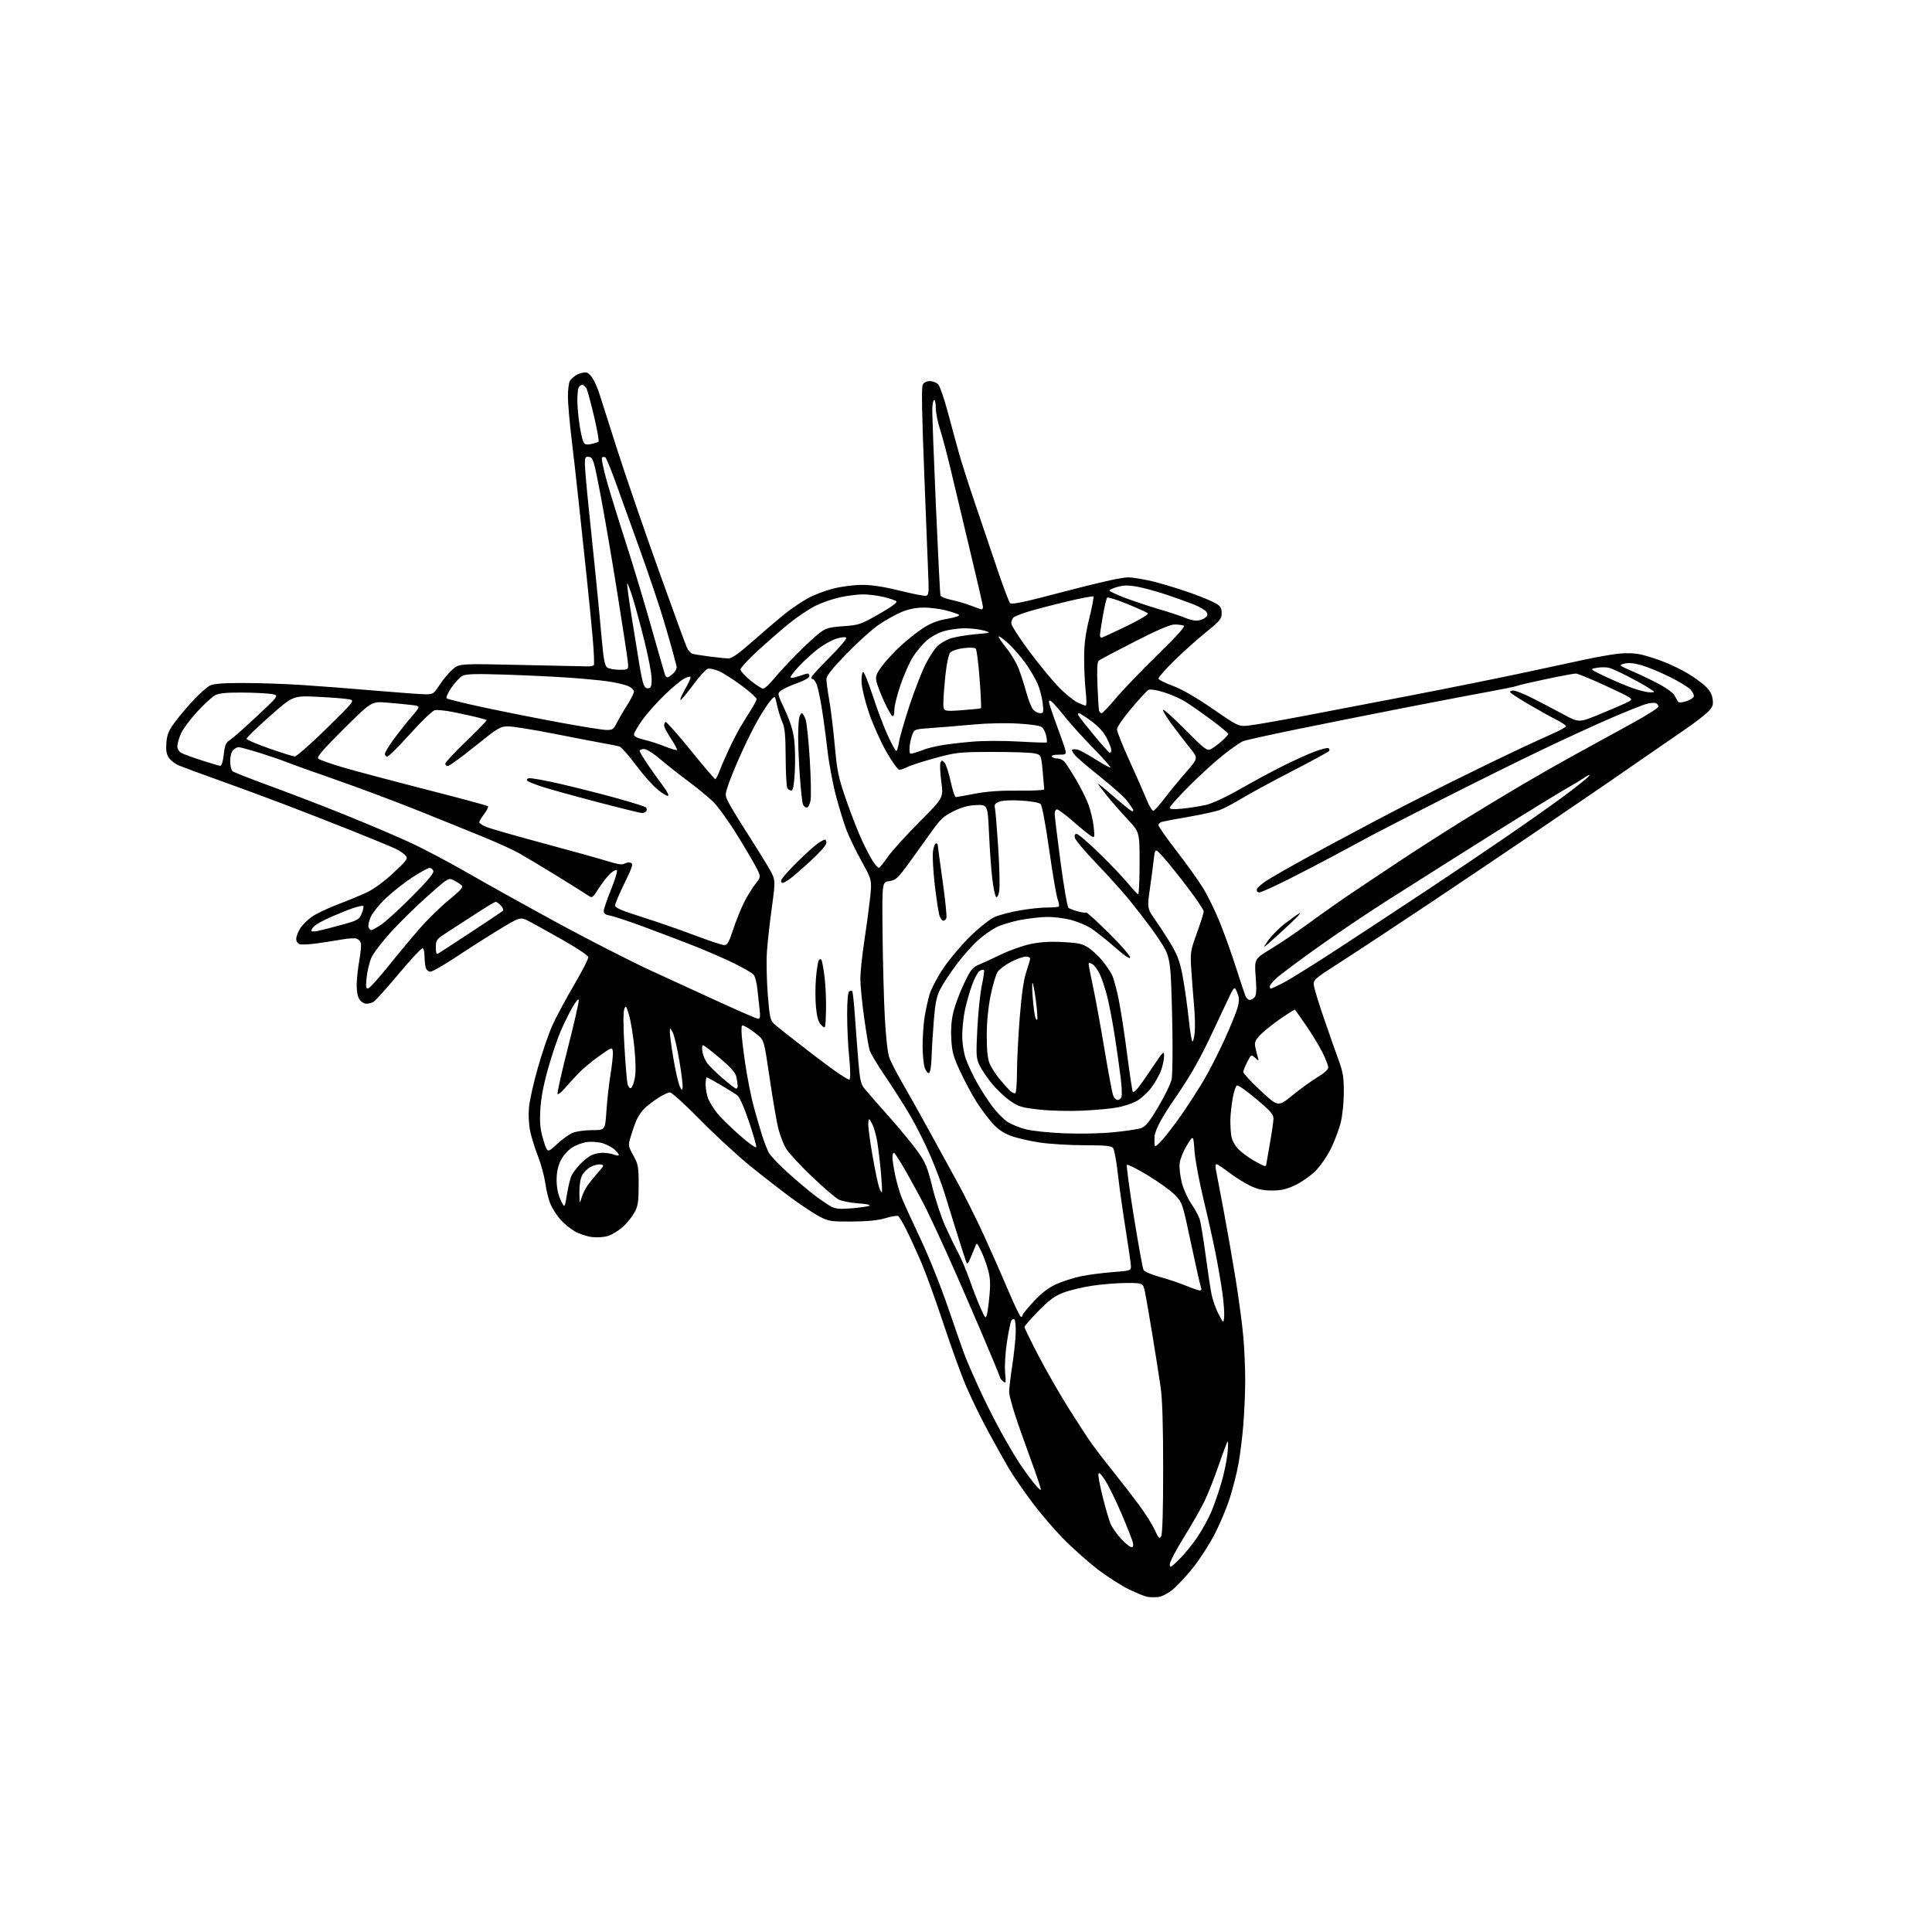 <?xml version="1.0" encoding="UTF-8" standalone="no"?>
<svg 
  version="1.1" 
  xmlns="http://www.w3.org/2000/svg" 
  xmlns:xlink="http://www.w3.org/1999/xlink" 
  xmlns:svg="http://www.w3.org/2000/svg"
  xmlns:rdf="http://www.w3.org/1999/02/22-rdf-syntax-ns#"
  xmlns:cc="http://creativecommons.org/ns#"
  xmlns:dc="http://purl.org/dc/elements/1.1/"
  viewBox="0 0 1024 1024"
  width="1024"
  height="1024"
>
<style>svg {background-color: white; }</style>"
<path stroke="none" fill="black" fill-rule="evenodd" d="M613.84,846.46C612.00,846.65 609.38,846.60 608.00,846.33C606.62,846.06 602.35,844.32 598.50,842.47C594.65,840.61 587.45,836.04 582.50,832.32C577.55,828.59 569.29,821.31 564.15,816.14C559.01,810.97 551.10,801.74 546.58,795.62C542.06,789.51 536.77,781.80 534.82,778.50C532.88,775.20 528.09,766.65 524.19,759.50C520.28,752.35 514.88,741.33 512.18,735.00C509.47,728.67 504.00,713.60 500.02,701.50C496.03,689.40 490.74,674.77 488.26,669.00C485.78,663.23 482.24,655.50 480.40,651.82C478.56,648.15 476.60,644.87 476.06,644.54C475.51,644.20 472.47,644.70 469.28,645.65C465.28,646.84 459.81,647.39 451.50,647.44C440.25,647.50 439.17,647.33 434.22,644.72C431.31,643.19 424.56,638.72 419.22,634.78C413.87,630.84 404.10,623.24 397.50,617.89C390.90,612.55 379.05,601.61 371.16,593.59C363.27,585.56 356.05,579.00 355.11,579.00C354.16,579.00 351.39,580.29 348.95,581.86C346.50,583.43 343.24,585.90 341.70,587.35C340.16,588.81 338.19,591.69 337.33,593.75C336.46,595.81 335.10,599.70 334.30,602.39C332.87,607.17 332.90,607.40 335.67,612.39C338.27,617.09 338.50,618.34 338.50,628.00C338.50,636.87 338.16,639.13 336.32,642.57C335.12,644.81 332.37,648.24 330.20,650.20C328.04,652.16 324.57,654.32 322.49,655.00C320.28,655.73 316.68,656.00 313.76,655.66C311.03,655.33 306.88,653.95 304.53,652.57C302.19,651.20 298.80,648.39 296.99,646.34C295.19,644.28 292.88,640.73 291.87,638.44C290.86,636.16 289.58,631.10 289.03,627.20C288.48,623.30 286.72,616.82 285.13,612.80C283.54,608.79 281.68,602.80 281.00,599.51C280.26,595.95 280.01,590.81 280.38,586.86C280.72,583.20 282.84,573.74 285.09,565.85C287.33,557.96 290.78,547.91 292.75,543.51C294.72,539.12 299.87,529.50 304.21,522.14C308.55,514.78 311.96,508.07 311.80,507.23C311.63,506.40 305.65,502.40 298.50,498.34C291.35,494.29 283.32,489.82 280.65,488.42C275.81,485.87 275.81,485.87 264.65,492.63C258.52,496.34 248.23,502.90 241.78,507.19C235.33,511.49 229.20,515.00 228.15,515.00C227.01,515.00 225.99,514.09 225.63,512.75C225.30,511.51 225.02,508.84 225.01,506.81C225.01,504.78 224.59,502.86 224.08,502.55C223.58,502.24 217.89,508.31 211.43,516.04C204.97,523.77 198.89,530.52 197.91,531.05C196.93,531.57 195.23,532.00 194.12,532.00C193.02,532.00 191.41,531.00 190.56,529.78C189.58,528.39 189.02,525.49 189.05,522.03C189.08,518.99 189.70,513.18 190.43,509.12C191.15,505.06 191.53,500.91 191.26,499.90C191.00,498.89 189.95,497.80 188.94,497.48C187.92,497.16 184.49,497.36 181.30,497.93C178.11,498.50 172.17,499.43 168.10,500.00C164.02,500.57 159.86,500.77 158.85,500.45C157.79,500.12 157.00,498.93 157.00,497.68C157.01,496.48 157.89,494.05 158.97,492.28C160.05,490.51 162.79,487.72 165.06,486.07C167.33,484.43 173.53,481.44 178.84,479.43C184.15,477.42 191.20,474.50 194.50,472.96C198.12,471.25 203.66,467.19 208.48,462.70C215.65,456.01 216.32,455.09 215.05,453.56C214.27,452.62 212.03,451.05 210.07,450.06C208.11,449.08 197.95,444.86 187.50,440.69C177.05,436.52 160.62,430.10 151.00,426.44C141.38,422.77 125.62,416.96 116.00,413.53C106.38,410.09 96.85,406.58 94.83,405.73C92.81,404.87 90.39,403.00 89.45,401.57C88.20,399.66 87.87,397.56 88.20,393.56C88.57,389.09 89.42,387.12 93.02,382.32C95.43,379.12 99.89,373.87 102.95,370.65C106.00,367.43 109.72,364.17 111.20,363.40C113.16,362.39 117.99,362.00 128.72,362.00C136.87,362.00 150.73,362.46 159.52,363.02C168.31,363.58 185.86,364.93 198.52,366.02C211.18,367.11 223.40,368.00 225.67,368.00C229.52,368.00 230.00,367.67 232.98,363.03C234.74,360.29 237.81,356.62 239.80,354.87C243.43,351.69 243.43,351.69 276.46,352.45C294.63,352.87 310.54,353.21 311.81,353.21C313.09,353.21 314.40,352.93 314.73,352.60C315.07,352.27 314.80,345.81 314.15,338.25C313.49,330.69 312.06,316.18 310.97,306.00C309.89,295.82 308.07,278.73 306.93,268.00C305.79,257.27 304.00,241.28 302.93,232.45C301.87,223.62 301.00,213.58 301.00,210.13C301.00,206.69 301.46,203.00 302.03,201.94C302.60,200.89 304.42,199.32 306.08,198.46C307.74,197.60 309.99,197.18 311.07,197.52C312.15,197.86 313.87,199.80 314.88,201.82C315.90,203.85 317.21,207.07 317.79,209.00C318.38,210.93 322.53,223.97 327.03,238.00C331.53,252.03 341.42,280.82 349.01,302.00C356.60,323.18 363.37,341.73 364.06,343.23C364.74,344.73 366.04,346.20 366.94,346.48C367.85,346.77 371.94,347.44 376.04,347.97C380.14,348.50 384.66,348.95 386.09,348.97C387.96,348.99 391.79,346.24 400.09,338.91C406.36,333.37 413.98,326.91 417.00,324.56C420.02,322.21 425.01,318.87 428.07,317.15C431.14,315.42 437.17,313.11 441.48,312.00C445.97,310.86 452.59,310.00 456.96,310.00C462.13,310.00 468.58,310.99 476.90,313.06C483.66,314.74 489.90,315.97 490.77,315.81C492.06,315.56 492.31,314.20 492.13,308.50C492.01,304.65 491.04,279.97 489.97,253.65C488.64,220.68 488.35,205.22 489.05,203.90C489.68,202.73 491.14,202.00 492.88,202.00C494.43,202.00 496.42,202.80 497.31,203.79C498.20,204.77 500.48,211.41 502.38,218.54C504.28,225.67 506.97,235.55 508.36,240.50C509.76,245.45 513.65,257.60 517.02,267.50C520.39,277.40 525.65,292.93 528.70,302.00C531.75,311.07 534.75,319.03 535.37,319.67C536.23,320.56 543.24,319.06 564.50,313.44C581.61,308.92 594.50,306.03 597.64,306.02C600.47,306.01 607.02,307.10 612.21,308.45C617.39,309.80 626.00,312.46 631.33,314.36C636.66,316.27 642.48,318.68 644.26,319.72C646.90,321.26 647.50,322.24 647.50,325.00C647.50,328.03 646.64,329.08 639.00,335.25C634.33,339.04 626.79,345.80 622.25,350.29C617.71,354.78 614.00,358.97 614.00,359.59C614.00,360.22 617.34,361.95 621.43,363.44C626.33,365.23 633.56,369.38 642.68,375.65C656.50,385.14 656.50,385.14 662.00,384.54C665.02,384.21 677.85,381.98 690.50,379.58C703.15,377.18 729.02,372.22 748.00,368.56C766.98,364.90 792.85,359.69 805.50,357.00C818.15,354.30 833.68,350.97 840.00,349.60C846.33,348.23 854.49,346.80 858.14,346.43C862.35,345.99 866.73,346.21 870.14,347.01C873.09,347.70 878.42,349.42 882.00,350.83C885.58,352.23 890.98,354.84 894.00,356.61C897.02,358.38 901.21,361.33 903.29,363.16C906.01,365.55 907.26,367.58 907.68,370.30C908.19,373.55 907.86,374.54 905.39,377.16C903.80,378.85 898.00,383.29 892.50,387.04C887.00,390.79 878.23,396.83 873.00,400.48C867.77,404.12 858.33,410.65 852.00,414.99C845.67,419.33 829.25,430.53 815.50,439.88C801.75,449.23 776.10,466.50 758.50,478.26C740.90,490.02 719.60,504.07 711.17,509.48C695.84,519.31 695.84,519.31 696.49,522.90C696.85,524.88 699.32,532.80 701.97,540.50C704.62,548.20 708.02,557.88 709.53,562.00C711.81,568.24 712.27,571.10 712.25,579.03C712.24,584.43 711.52,591.37 710.60,595.03C709.71,598.59 707.40,604.74 705.46,608.70C703.49,612.72 699.86,617.98 697.24,620.60C694.65,623.19 689.83,626.58 686.52,628.15C681.88,630.34 679.05,631.00 674.19,631.00C669.52,631.00 666.52,630.35 662.69,628.51C659.83,627.15 654.81,624.00 651.52,621.51C648.23,619.03 645.16,617.00 644.69,617.00C644.22,617.00 644.10,618.24 644.41,619.75C644.72,621.26 646.57,630.99 648.52,641.36C650.46,651.73 653.37,668.38 654.98,678.36C656.58,688.34 658.37,701.67 658.94,708.00C659.52,714.33 659.99,724.90 659.99,731.50C659.98,738.10 659.52,748.90 658.96,755.50C658.41,762.10 657.25,771.31 656.40,775.96C655.55,780.62 653.49,788.72 651.83,793.96C650.17,799.21 646.53,807.88 643.75,813.23C640.97,818.58 635.82,826.56 632.30,830.95C628.78,835.35 623.94,840.56 621.54,842.52C618.98,844.61 615.79,846.25 613.84,846.46zM625.03,826.47C627.79,823.75 632.14,818.42 634.68,814.63C637.23,810.83 640.56,804.75 642.09,801.12C643.61,797.48 646.01,790.55 647.41,785.73C648.81,780.90 650.25,773.92 650.61,770.23C650.98,766.53 651.00,763.75 650.67,764.05C650.33,764.36 648.21,769.98 645.96,776.55C643.70,783.12 640.34,791.65 638.49,795.50C636.64,799.35 631.73,807.97 627.57,814.66C623.40,821.36 620.00,827.86 620.00,829.13C620.00,831.17 620.55,830.88 625.03,826.47zM599.65,820.00C600.66,820.00 600.85,819.26 600.36,817.31C599.99,815.83 597.32,809.06 594.42,802.27C591.52,795.47 587.66,787.58 585.83,784.74C583.52,781.14 582.41,780.09 582.18,781.29C582.00,782.24 583.03,787.74 584.48,793.52C585.93,799.30 587.78,805.62 588.60,807.58C589.41,809.53 591.92,813.13 594.17,815.57C596.42,818.01 598.88,820.00 599.65,820.00zM615.44,814.28C616.13,813.12 616.50,800.59 616.50,778.50C616.50,755.89 616.06,741.48 615.20,735.50C614.49,730.55 612.54,718.17 610.88,708.00C609.22,697.83 607.40,687.36 606.84,684.75C605.83,680.00 605.83,680.00 597.17,680.01C592.40,680.01 584.23,680.66 579.00,681.44C573.77,682.23 566.84,683.89 563.60,685.14C559.00,686.89 556.06,689.06 550.35,694.89C546.31,699.01 543.00,702.81 543.00,703.35C543.00,703.89 546.34,710.74 550.43,718.59C554.51,726.43 561.77,739.07 566.56,746.67C571.35,754.28 576.88,762.75 578.85,765.50C580.82,768.25 585.85,774.77 590.05,780.00C594.24,785.23 600.39,793.19 603.72,797.69C607.06,802.20 610.82,808.17 612.08,810.97C614.07,815.37 614.53,815.82 615.44,814.28zM551.67,789.67C551.91,789.42 549.56,782.31 546.44,773.86C543.32,765.41 539.47,754.47 537.88,749.55C536.30,744.63 534.94,739.46 534.87,738.05C534.79,736.65 535.51,730.38 536.47,724.11C537.42,717.85 538.27,709.90 538.35,706.45C538.43,703.00 538.14,699.81 537.70,699.37C537.25,698.92 536.51,699.17 536.05,699.92C535.59,700.67 534.53,705.83 533.69,711.39C532.84,717.04 532.42,724.14 532.73,727.49C533.24,732.97 533.15,733.37 531.64,732.12C530.74,731.37 530.00,730.41 530.00,729.98C530.00,729.56 525.28,718.14 519.50,704.62C513.73,691.09 505.66,672.64 501.57,663.62C497.48,654.60 492.72,644.36 490.98,640.86C489.24,637.36 484.85,629.21 481.22,622.75C477.59,616.29 474.26,611.00 473.81,611.00C473.37,611.00 473.00,612.10 473.00,613.43C473.00,614.77 473.66,619.00 474.46,622.83C475.27,626.66 476.80,631.97 477.86,634.64C478.92,637.32 483.40,647.15 487.82,656.50C492.46,666.31 498.80,682.17 502.82,694.00C506.66,705.27 510.73,716.85 511.87,719.72C513.01,722.59 516.20,729.86 518.95,735.88C521.70,741.90 526.72,751.93 530.12,758.16C533.52,764.40 538.10,772.20 540.30,775.50C542.50,778.80 545.86,783.44 547.76,785.80C549.67,788.17 551.42,789.91 551.67,789.67zM648.82,698.10C649.00,696.23 648.63,690.83 648.01,686.10C647.38,681.37 645.77,671.90 644.43,665.06C643.09,658.22 640.14,644.94 637.86,635.56C635.59,626.18 633.45,614.67 633.11,610.00C632.50,601.50 632.50,601.50 629.10,607.00C627.23,610.02 625.50,614.32 625.24,616.55C624.99,618.78 625.50,623.39 626.37,626.79C627.24,630.20 629.50,635.23 631.40,637.99C633.29,640.74 635.31,644.46 635.87,646.25C636.43,648.04 637.83,656.48 638.97,665.00C640.11,673.52 641.54,682.98 642.14,686.00C642.74,689.02 644.42,693.75 645.86,696.50C648.48,701.50 648.48,701.50 648.82,698.10zM523.09,696.75C523.47,695.35 524.09,690.59 524.48,686.19C525.03,679.98 524.81,676.86 523.50,672.37C522.58,669.17 520.89,664.75 519.76,662.53C517.71,658.51 517.70,658.51 516.75,661.00C516.23,662.38 515.11,665.08 514.27,667.00C512.91,670.12 512.67,670.28 511.99,668.50C511.57,667.40 509.39,660.65 507.16,653.50C504.92,646.35 501.99,636.90 500.65,632.50C499.30,628.10 496.00,619.32 493.30,612.99C490.60,606.66 485.77,596.98 482.56,591.49C479.34,585.99 473.35,576.56 469.23,570.53C465.11,564.50 461.35,558.20 460.87,556.54C460.39,554.88 459.10,547.11 458.00,539.27C456.90,531.43 456.00,522.20 456.01,518.76C456.01,515.32 456.91,506.65 458.00,499.50C459.10,492.35 460.49,482.00 461.10,476.50C462.20,466.50 462.20,466.50 456.60,456.36C453.52,450.79 449.92,443.36 448.61,439.86C447.29,436.36 444.82,428.31 443.12,421.97C441.42,415.63 439.33,404.38 438.48,396.97C437.63,389.56 436.26,379.45 435.43,374.50C434.61,369.55 433.45,364.26 432.85,362.75C432.25,361.24 431.36,360.00 430.88,360.00C430.40,360.00 430.00,359.57 430.00,359.05C430.00,358.53 434.31,353.81 439.57,348.56C444.83,343.32 448.87,338.59 448.54,338.07C448.18,337.48 446.22,337.63 443.42,338.47C440.94,339.22 436.48,341.70 433.53,343.97C430.58,346.25 426.10,350.32 423.58,353.01C421.06,355.71 419.00,358.36 419.00,358.91C419.00,359.50 420.68,359.32 423.13,358.46C425.39,357.66 427.64,357.00 428.13,357.00C428.61,357.00 429.00,357.63 429.00,358.39C429.00,359.20 426.33,360.72 422.65,362.02C419.16,363.25 415.32,365.01 414.11,365.91C411.93,367.56 411.93,367.56 415.98,376.22C418.73,382.08 420.33,387.16 420.93,391.94C421.41,395.82 421.56,403.49 421.26,409.00C420.86,416.24 420.35,419.00 419.41,419.00C418.70,419.00 417.75,418.44 417.31,417.75C416.86,417.06 416.46,409.75 416.42,401.50C416.36,389.73 415.98,385.69 414.66,382.76C413.74,380.71 412.48,376.68 411.87,373.81C410.75,368.59 410.75,368.59 408.41,371.31C407.12,372.81 404.31,377.06 402.15,380.76C399.99,384.47 395.97,392.47 393.20,398.54C390.43,404.62 387.27,412.25 386.17,415.50C384.17,421.41 384.17,421.41 386.22,425.46C387.34,427.68 391.73,434.90 395.98,441.50C400.22,448.10 405.36,456.38 407.40,459.90C411.12,466.30 411.12,466.30 409.10,480.90C407.99,488.93 406.81,499.55 406.48,504.50C406.15,509.45 406.35,519.56 406.93,526.97C407.86,538.86 408.25,540.70 410.24,542.64C411.48,543.85 420.79,551.19 430.92,558.95C442.12,567.54 449.69,572.71 450.25,572.15C450.81,571.59 450.75,567.00 450.09,560.44C449.49,554.51 449.00,544.36 449.00,537.89C449.00,530.63 449.41,525.87 450.07,525.46C450.65,525.10 451.38,525.05 451.69,525.36C452.00,525.67 452.65,531.67 453.14,538.71C453.63,545.74 454.45,556.61 454.97,562.86C455.76,572.38 456.29,574.68 458.21,577.02C459.47,578.56 465.24,585.14 471.02,591.66C476.81,598.17 483.71,606.53 486.35,610.23C490.52,616.08 491.55,618.58 494.16,629.18C495.82,635.89 498.91,645.24 501.04,649.94C503.16,654.65 506.23,660.98 507.86,664.00C509.49,667.02 512.24,673.55 513.97,678.50C515.70,683.45 518.31,690.16 519.76,693.40C522.20,698.83 522.46,699.10 523.09,696.75zM541.16,698.00C541.62,698.00 542.00,697.57 542.00,697.04C542.00,696.51 544.69,693.20 547.98,689.68C552.18,685.19 555.74,682.49 559.97,680.59C563.28,679.11 569.09,677.25 572.90,676.45C576.71,675.66 584.25,674.67 589.66,674.26C599.32,673.51 599.50,673.45 599.41,671.00C599.37,669.62 598.10,660.85 596.60,651.50C595.10,642.15 593.25,628.95 592.49,622.17C591.74,615.39 590.59,609.21 589.94,608.42C589.02,607.32 585.62,607.00 574.63,606.99C566.86,606.99 556.19,606.34 550.92,605.54C545.65,604.75 538.81,603.15 535.70,601.99C531.73,600.50 528.83,598.50 525.89,595.19C523.59,592.61 519.84,587.58 517.56,584.00C515.28,580.42 511.43,573.27 509.02,568.09C505.23,559.97 504.57,557.56 504.20,550.56C503.91,545.07 504.30,540.34 505.41,535.97C506.31,532.41 508.82,525.77 510.99,521.21C514.42,514.03 515.45,512.71 518.72,511.35C520.80,510.49 526.16,508.02 530.63,505.86C535.11,503.71 542.08,501.23 546.13,500.37C551.28,499.28 556.46,498.95 563.31,499.31C571.63,499.74 573.71,500.20 576.94,502.34C579.04,503.73 582.33,506.81 584.25,509.18C586.18,511.56 588.46,514.90 589.33,516.61C590.19,518.32 591.81,524.17 592.91,529.61C594.02,535.05 596.04,548.21 597.41,558.87C598.78,569.52 600.14,578.47 600.43,578.77C600.73,579.06 601.99,578.05 603.24,576.52C604.48,574.98 608.08,569.85 611.24,565.11C616.46,557.29 616.99,556.78 616.99,559.57C617.00,561.26 616.32,564.64 615.49,567.07C614.66,569.51 612.28,573.75 610.20,576.50C608.12,579.25 604.54,582.49 602.24,583.69C599.95,584.90 595.46,586.37 592.28,586.97C589.10,587.57 580.88,588.33 574.00,588.66C566.83,589.01 557.02,588.77 551.00,588.11C541.59,587.09 539.97,586.60 535.42,583.48C532.62,581.56 528.23,577.40 525.65,574.24C523.08,571.08 520.13,566.70 519.10,564.50C517.39,560.86 517.29,559.09 518.02,545.00C518.46,536.48 519.55,526.17 520.43,522.10C521.31,518.03 521.78,514.45 521.47,514.14C521.16,513.83 520.14,514.05 519.20,514.63C518.27,515.22 516.46,518.58 515.19,522.10C513.92,525.62 512.23,531.57 511.44,535.32C510.65,539.06 510.00,545.18 510.00,548.91C510.00,552.95 510.76,557.90 511.89,561.18C512.93,564.20 515.67,570.01 517.97,574.09C520.28,578.16 524.03,583.92 526.31,586.89C528.59,589.85 532.04,593.32 533.98,594.59C535.91,595.87 540.20,597.63 543.50,598.50C546.87,599.40 555.86,600.36 564.00,600.68C572.30,601.02 583.47,600.78 590.12,600.13C596.51,599.50 603.12,598.51 604.81,597.92C607.23,597.07 609.18,594.64 614.08,586.36C617.50,580.59 620.62,574.08 621.02,571.89C621.42,569.70 621.59,558.14 621.40,546.21C621.21,534.27 620.79,520.71 620.46,516.08C620.07,510.50 619.17,506.29 617.79,503.58C616.64,501.34 613.22,496.12 610.19,492.00C607.15,487.88 601.93,481.12 598.58,477.00C595.24,472.88 587.51,464.30 581.42,457.94C575.32,451.58 570.07,445.39 569.76,444.19C569.36,442.67 569.64,442.00 570.66,442.00C571.48,442.00 576.95,446.69 582.82,452.43C588.69,458.16 595.52,465.34 598.00,468.38C600.48,471.42 602.84,473.92 603.25,473.95C603.66,473.98 604.00,466.58 604.00,457.52C604.00,441.04 604.00,441.04 597.67,434.27C594.19,430.55 589.24,424.89 586.67,421.71C584.10,418.53 582.00,415.70 582.00,415.42C582.00,415.15 585.88,418.32 590.62,422.46C595.36,426.61 599.66,430.00 600.18,430.00C600.70,430.00 600.79,429.44 600.38,428.75C599.97,428.06 598.55,426.05 597.22,424.27C595.88,422.49 589.77,417.03 583.64,412.13C577.51,407.24 571.41,402.05 570.08,400.62C568.75,399.18 567.94,397.73 568.28,397.38C568.63,397.04 569.94,397.02 571.21,397.34C572.48,397.66 576.80,400.01 580.80,402.58C584.81,405.14 588.30,407.03 588.55,406.78C588.81,406.52 584.71,401.90 579.44,396.51C574.16,391.12 567.48,383.74 564.58,380.10C561.68,376.47 558.57,372.88 557.66,372.13C556.25,370.96 556.00,370.96 556.01,372.13C556.02,372.88 557.87,378.45 560.12,384.50C562.37,390.55 564.44,396.51 564.72,397.75C565.19,399.81 564.87,400.00 561.06,400.00C558.53,400.00 557.13,400.39 557.50,401.00C557.84,401.55 559.15,402.00 560.40,402.00C561.66,402.00 563.37,402.79 564.20,403.75C565.04,404.71 567.74,408.88 570.20,413.00C572.67,417.12 575.67,423.14 576.87,426.36C578.07,429.58 579.34,434.92 579.68,438.23C580.28,443.93 580.21,444.18 578.40,443.17C577.36,442.58 573.12,439.16 569.00,435.56C564.88,431.95 560.94,429.01 560.25,429.00C559.56,429.00 559.00,430.01 559.00,431.25C559.00,432.49 560.40,444.07 562.12,457.00C563.84,469.93 565.75,480.84 566.37,481.25C566.99,481.66 569.23,482.48 571.35,483.07C573.47,483.65 575.42,483.91 575.70,483.64C575.97,483.37 581.32,488.23 587.59,494.45C593.87,500.66 599.00,506.51 599.00,507.45C599.00,508.60 596.21,506.71 590.40,501.61C585.67,497.47 579.86,492.94 577.49,491.55C575.12,490.16 570.57,488.34 567.38,487.51C564.19,486.68 558.80,486.00 555.40,486.00C552.00,486.00 545.49,486.71 540.94,487.57C536.38,488.44 530.57,490.20 528.03,491.48C525.49,492.77 521.07,495.93 518.22,498.49C515.36,501.06 510.30,506.78 506.97,511.20C503.64,515.62 499.78,521.47 498.40,524.19C496.42,528.10 495.69,531.61 494.94,540.82C494.42,547.25 493.88,556.06 493.75,560.42C493.60,565.24 493.06,568.49 492.36,568.72C491.74,568.92 490.73,567.65 490.11,565.90C489.50,564.14 489.00,558.83 489.01,554.10C489.01,549.37 489.49,542.58 490.06,539.00C490.64,535.42 491.80,530.11 492.65,527.18C493.49,524.25 496.80,517.95 500.00,513.18C503.20,508.41 509.63,500.79 514.29,496.25C519.04,491.62 524.71,487.13 527.19,486.03C529.62,484.96 535.58,483.39 540.44,482.54C545.29,481.69 551.83,481.00 554.96,481.00C558.10,481.00 560.91,480.76 561.20,480.46C561.50,480.17 561.17,478.26 560.47,476.21C559.78,474.17 557.78,462.38 556.03,450.00C554.25,437.38 552.30,426.93 551.59,426.20C550.83,425.41 546.75,424.67 541.41,424.34C535.89,424.00 531.42,424.22 529.65,424.91C527.39,425.80 526.90,426.50 527.33,428.27C527.62,429.49 528.41,439.05 529.09,449.50C529.77,459.95 529.99,470.25 529.59,472.38C529.13,474.81 528.51,475.91 527.92,475.32C527.40,474.80 526.51,470.58 525.95,465.94C525.38,461.30 524.60,450.52 524.21,442.00C523.50,426.50 523.50,426.50 517.55,426.71C513.25,426.86 509.89,427.76 505.42,429.96C500.24,432.52 498.43,434.16 494.12,440.25C491.30,444.24 485.88,451.77 482.08,457.00C475.76,465.67 474.82,466.54 471.33,467.00C467.50,467.50 467.50,467.50 467.78,495.00C467.93,510.12 468.47,530.15 468.98,539.50C469.51,549.40 470.50,558.17 471.33,560.50C472.12,562.70 475.12,568.55 478.00,573.50C480.87,578.45 487.18,589.70 492.01,598.50C496.84,607.30 503.88,620.12 507.65,627.00C511.43,633.88 517.71,646.48 521.60,655.00C525.50,663.52 531.31,676.69 534.51,684.25C537.71,691.81 540.70,698.00 541.16,698.00zM635.86,683.96C636.75,683.99 636.98,683.41 636.52,682.25C636.13,681.29 633.78,670.83 631.27,659.00C626.79,637.77 626.68,637.45 622.81,633.41C620.66,631.16 614.19,626.48 608.43,623.01C602.68,619.54 597.67,617.00 597.30,617.37C596.93,617.74 598.57,630.07 600.95,644.77C603.33,659.47 605.64,672.21 606.08,673.08C606.53,673.96 610.34,675.60 614.69,676.79C618.99,677.97 625.20,680.06 628.50,681.42C631.80,682.79 635.11,683.93 635.86,683.96zM451.50,640.43C455.90,640.07 460.12,639.44 460.88,639.03C461.64,638.61 458.97,638.07 454.88,637.80C450.82,637.54 446.14,636.62 444.48,635.76C442.83,634.90 436.40,629.37 430.21,623.47C424.01,617.58 417.86,610.90 416.54,608.63C415.23,606.36 413.43,601.70 412.55,598.28C411.68,594.86 409.62,582.93 407.98,571.78C405.02,551.61 404.98,551.48 401.75,548.72C399.96,547.19 397.26,545.27 395.75,544.45C393.00,542.95 393.00,542.95 393.01,546.72C393.01,548.80 393.92,556.58 395.02,564.00C396.13,571.42 398.14,581.56 399.49,586.53C400.84,591.50 402.83,598.32 403.90,601.70C404.98,605.08 406.57,609.19 407.42,610.85C408.28,612.50 412.92,617.39 417.74,621.71C422.56,626.03 428.98,631.43 432.00,633.71C435.02,635.99 438.85,638.58 440.50,639.47C442.89,640.75 445.14,640.95 451.50,640.43zM300.52,632.91C301.21,628.73 302.32,624.23 303.00,622.91C303.68,621.58 305.65,619.00 307.37,617.16C309.09,615.33 311.72,613.19 313.20,612.41C314.69,611.64 317.47,611.00 319.39,611.00C321.30,611.00 324.02,611.44 325.43,611.98C326.85,612.51 328.00,612.59 328.00,612.15C328.00,611.71 326.99,610.43 325.75,609.30C324.51,608.17 321.76,606.69 319.63,606.01C317.50,605.32 313.78,604.99 311.36,605.26C308.94,605.54 305.23,606.91 303.10,608.31C300.85,609.81 298.36,612.69 297.12,615.25C295.68,618.23 295.01,621.53 295.02,625.57C295.04,629.49 295.76,633.02 297.16,636.00C299.28,640.50 299.28,640.50 300.52,632.91zM308.17,635.04C308.72,633.13 310.11,630.21 311.27,628.54C312.42,626.87 314.96,623.70 316.91,621.50C320.26,617.72 320.34,617.48 318.30,617.19C317.11,617.02 314.76,617.59 313.08,618.46C311.41,619.32 309.35,621.35 308.52,622.97C307.59,624.76 307.04,628.36 307.09,632.20C307.17,638.09 307.24,638.28 308.17,635.04zM467.42,631.89C467.63,631.67 467.39,627.00 466.91,621.50C466.42,616.00 465.54,608.62 464.95,605.09C464.37,601.56 463.13,597.29 462.21,595.59C460.53,592.50 460.53,592.50 460.21,595.16C460.03,596.63 461.02,604.32 462.41,612.26C463.79,620.19 465.41,627.94 465.99,629.48C466.58,631.02 467.22,632.10 467.42,631.89zM670.25,617.99C670.66,618.00 671.01,617.89 671.03,617.75C671.05,617.61 671.93,612.55 673.00,606.50C674.07,600.45 674.95,594.30 674.97,592.83C674.99,590.67 673.24,588.69 665.90,582.53C660.90,578.33 656.29,575.07 655.65,575.27C655.02,575.48 653.99,578.54 653.36,582.07C652.73,585.61 652.17,590.75 652.12,593.50C652.07,596.25 652.30,600.16 652.63,602.18C652.99,604.36 654.51,607.16 656.34,609.04C658.05,610.79 661.71,613.51 664.47,615.10C667.24,616.68 669.84,617.99 670.25,617.99zM295.08,606.53C297.81,603.97 301.59,601.23 303.49,600.44C305.38,599.65 310.04,599.00 313.84,599.00C320.74,599.00 320.74,599.00 321.42,588.75C321.79,583.11 322.78,574.35 323.62,569.27C324.45,564.19 324.99,558.87 324.82,557.45C324.50,554.85 324.50,554.85 317.50,559.78C313.65,562.50 308.64,566.69 306.36,569.11C304.09,571.52 300.86,575.07 299.19,577.00C297.53,578.92 295.88,580.21 295.53,579.86C295.18,579.52 297.63,568.51 300.98,555.41C304.33,542.31 306.93,530.89 306.76,530.04C306.58,529.15 305.13,530.83 303.34,534.00C301.62,537.02 298.81,542.74 297.10,546.70C295.38,550.66 292.36,559.66 290.40,566.70C287.97,575.38 286.68,582.38 286.37,588.44C286.01,595.59 286.34,598.76 288.02,604.28C290.11,611.17 290.11,611.17 295.08,606.53zM400.82,608.03C401.03,607.42 399.27,601.28 396.92,594.37C394.16,586.26 391.91,581.31 390.57,580.36C389.43,579.56 385.49,577.12 381.80,574.95C378.12,572.78 374.86,571.00 374.55,571.00C374.25,571.00 374.00,572.81 374.00,575.03C374.00,577.25 374.65,580.62 375.44,582.52C376.24,584.42 378.37,587.82 380.18,590.07C381.98,592.32 387.29,597.53 391.96,601.65C396.63,605.77 400.62,608.64 400.82,608.03zM616.16,604.00C618.40,601.52 623.03,595.45 626.46,590.50C629.88,585.55 635.02,577.57 637.89,572.77C640.76,567.97 645.78,558.16 649.05,550.96C652.32,543.77 655.48,535.96 656.07,533.62C656.92,530.25 656.84,528.63 655.69,525.93C654.23,522.50 654.23,522.50 650.01,531.50C647.69,536.45 643.65,545.05 641.03,550.60C638.41,556.16 634.12,564.26 631.50,568.60C628.89,572.95 624.84,579.20 622.51,582.50C620.18,585.80 616.90,590.98 615.22,594.00C613.53,597.02 612.07,600.62 611.97,602.00C611.86,603.38 611.85,605.40 611.93,606.50C612.06,608.15 612.79,607.72 616.16,604.00zM685.07,580.51C689.27,577.09 695.25,572.77 698.35,570.91C701.86,568.81 704.00,566.85 704.00,565.74C704.00,564.75 702.60,561.14 700.88,557.72C699.17,554.30 695.27,547.90 692.23,543.50C689.19,539.10 686.57,535.34 686.41,535.15C686.26,534.95 682.83,537.07 678.79,539.86C674.76,542.65 669.95,546.49 668.10,548.39C665.43,551.15 664.86,552.43 665.28,554.68C665.57,556.23 666.15,558.62 666.56,560.00C667.30,562.47 667.29,562.48 665.22,560.66C663.16,558.84 663.11,558.86 661.07,562.87C659.93,565.10 658.99,567.50 658.97,568.21C658.96,568.92 663.10,573.38 668.18,578.11C677.43,586.73 677.43,586.73 685.07,580.51zM592.37,583.00C593.15,583.00 594.07,582.27 594.41,581.38C594.75,580.49 594.55,575.88 593.97,571.13C593.39,566.38 592.01,556.65 590.91,549.50C589.81,542.35 588.02,532.91 586.93,528.52C585.84,524.12 584.02,518.60 582.88,516.25C581.74,513.89 579.95,511.51 578.90,510.95C577.59,510.25 577.00,510.26 577.00,510.98C577.00,511.56 578.08,517.09 579.39,523.27C580.71,529.45 583.44,544.40 585.45,556.50C587.47,568.60 589.54,579.51 590.04,580.75C590.54,581.99 591.59,583.00 592.37,583.00zM538.15,579.41C538.62,579.12 539.01,574.07 539.02,568.19C539.03,562.31 539.69,549.33 540.48,539.34C541.46,526.96 542.57,519.25 543.96,515.12C545.08,511.79 546.00,508.60 546.00,508.03C546.00,507.46 544.96,507.00 543.68,507.00C542.40,507.00 538.94,508.24 535.98,509.75C533.02,511.26 529.81,513.62 528.84,515.00C527.87,516.38 526.16,522.07 525.04,527.66C523.72,534.24 523.00,541.73 523.00,548.94C523.00,556.63 523.47,561.19 524.52,563.71C525.36,565.71 527.67,569.34 529.67,571.77C531.66,574.21 534.20,577.04 535.30,578.06C536.40,579.09 537.68,579.69 538.15,579.41zM361.80,576.36C361.97,575.22 361.18,568.80 360.06,562.09C358.93,555.38 357.35,548.68 356.54,547.20C355.08,544.50 355.08,544.50 355.04,547.15C355.02,548.61 355.88,554.96 356.96,561.27C358.04,567.57 359.50,574.01 360.21,575.58C361.35,578.11 361.53,578.20 361.80,576.36zM334.37,576.72C334.99,576.52 335.92,574.19 336.44,571.56C337.06,568.39 336.98,562.82 336.21,555.13C335.57,548.73 334.31,541.02 333.40,538.00C331.89,532.95 331.68,532.70 330.84,534.94C330.28,536.43 330.33,544.13 330.96,554.75C331.53,564.31 332.27,573.25 332.62,574.61C332.96,575.97 333.75,576.92 334.37,576.72zM390.18,577.00C390.63,577.00 391.00,576.38 391.00,575.62C391.00,574.87 390.71,572.80 390.36,571.03C389.87,568.60 387.71,566.10 381.61,560.90C377.15,557.11 373.10,554.00 372.62,554.00C372.13,554.00 372.00,555.58 372.31,557.52C372.62,559.45 373.83,562.23 374.98,563.70C376.14,565.17 379.84,568.77 383.22,571.69C386.59,574.61 389.72,577.00 390.18,577.00zM632.03,552.00C632.42,552.00 632.96,549.79 633.22,547.09C633.48,544.39 633.34,538.20 632.90,533.34C632.47,528.48 631.82,520.00 631.45,514.50C630.80,504.75 630.87,504.25 634.39,494.50C636.38,489.00 638.00,483.85 638.00,483.06C638.00,482.27 634.16,476.55 629.46,470.36C624.76,464.17 618.96,456.94 616.57,454.30C612.21,449.50 612.21,449.50 611.52,455.50C611.15,458.80 610.20,465.99 609.41,471.48C607.99,481.45 607.99,481.45 612.74,488.23C615.36,491.95 619.24,498.00 621.36,501.67C624.35,506.84 625.61,510.58 627.02,518.41C628.01,523.96 629.39,533.79 630.07,540.25C630.75,546.71 631.64,552.00 632.03,552.00zM437.79,536.00C437.50,545.50 437.50,545.50 435.36,543.36C433.77,541.77 433.04,539.40 432.50,534.02C432.10,530.06 432.09,523.12 432.46,518.60C432.84,514.08 433.51,509.80 433.95,509.08C434.49,508.21 434.97,508.14 435.41,508.85C435.77,509.43 436.52,513.64 437.07,518.20C437.63,522.77 437.95,530.77 437.79,536.00zM549.77,540.20C549.99,539.52 549.66,535.03 549.02,530.24C548.38,525.45 547.61,521.30 547.29,521.01C546.98,520.73 547.00,524.10 547.35,528.50C547.69,532.90 548.28,537.61 548.66,538.97C549.04,540.34 549.54,540.89 549.77,540.20zM401.84,539.96C402.86,539.99 403.05,538.85 402.63,535.25C402.32,532.64 401.78,527.67 401.43,524.22C401.08,520.70 400.13,517.27 399.27,516.42C398.44,515.58 393.87,512.97 389.13,510.61C384.38,508.26 374.65,504.02 367.50,501.21C360.35,498.39 348.20,493.77 340.50,490.94C332.80,488.12 325.04,485.56 323.25,485.27C320.94,484.89 320.00,484.20 320.00,482.88C320.00,481.86 321.78,476.63 323.95,471.26C326.20,465.70 327.46,461.35 326.88,461.14C326.32,460.95 324.71,461.85 323.32,463.14C321.92,464.44 319.23,467.90 317.34,470.84C314.02,476.01 313.84,476.13 311.70,474.62C310.49,473.76 302.98,469.04 295.00,464.14C287.02,459.23 278.02,453.84 275.00,452.16C271.98,450.47 263.88,446.77 257.00,443.94C250.12,441.10 234.38,434.73 222.00,429.77C209.62,424.82 190.05,417.48 178.50,413.46C166.95,409.44 155.03,405.17 152.00,403.97C148.97,402.78 142.28,400.49 137.13,398.90C131.97,397.30 127.17,396.00 126.45,396.00C125.73,396.00 124.44,396.71 123.57,397.57C122.63,398.51 122.00,400.87 122.00,403.45C122.00,405.82 122.56,408.21 123.25,408.76C123.94,409.32 132.82,412.81 143.00,416.53C153.18,420.24 170.95,427.08 182.50,431.73C194.05,436.38 209.57,442.97 217.00,446.39C224.43,449.80 238.60,457.28 248.50,463.01C258.40,468.74 280.00,480.74 296.49,489.69C312.99,498.63 334.81,509.77 344.99,514.44C355.17,519.10 371.82,526.75 382.00,531.42C392.18,536.09 401.10,539.94 401.84,539.96zM662.36,530.00C663.13,530.00 664.31,529.33 665.00,528.50C665.91,527.41 666.05,524.51 665.53,517.62C664.83,508.24 664.83,508.24 673.67,502.91C678.52,499.98 687.45,493.94 693.50,489.49C699.55,485.04 709.23,478.20 715.00,474.30C720.77,470.41 732.92,462.29 742.00,456.28C751.08,450.26 766.15,440.61 775.50,434.82C784.85,429.04 799.02,420.48 807.00,415.79C814.98,411.10 826.67,404.43 833.00,400.96C839.33,397.50 845.85,393.92 847.50,393.00C849.15,392.09 856.91,387.84 864.75,383.55C872.59,379.27 879.00,375.19 879.00,374.49C879.00,373.79 878.36,372.97 877.57,372.67C876.79,372.37 874.51,372.57 872.51,373.12C870.51,373.68 862.27,376.97 854.19,380.44C846.11,383.91 829.38,391.61 817.00,397.53C804.62,403.46 781.23,415.05 765.00,423.28C748.77,431.51 731.67,440.29 727.00,442.78C722.33,445.27 713.33,450.11 707.00,453.53C700.67,456.95 689.54,462.73 682.26,466.38C674.98,470.02 668.31,473.00 667.44,473.00C666.50,473.00 665.98,472.32 666.18,471.33C666.35,470.42 669.23,468.00 672.57,465.96C675.91,463.92 683.78,459.42 690.07,455.97C696.36,452.52 704.20,448.25 707.50,446.48C710.80,444.71 721.20,439.17 730.62,434.18C740.04,429.18 758.04,420.00 770.62,413.77C783.20,407.54 798.90,399.92 805.50,396.85C812.10,393.77 820.31,390.01 823.75,388.49C827.19,386.97 830.00,385.35 830.00,384.88C830.00,384.41 827.64,382.84 824.75,381.39C821.86,379.93 815.35,376.31 810.29,373.33C805.22,370.36 800.80,367.49 800.48,366.96C800.15,366.43 800.87,366.00 802.08,366.00C803.28,366.00 807.92,367.85 812.38,370.11C816.85,372.37 824.18,376.22 828.68,378.65C836.87,383.09 836.87,383.09 848.18,378.43C854.41,375.87 860.97,373.03 862.76,372.11C866.03,370.44 866.03,370.44 851.57,363.72C843.62,360.02 836.26,357.00 835.22,357.00C834.17,357.00 826.88,358.36 819.01,360.03C811.14,361.70 804.34,363.29 803.91,363.56C803.47,363.83 797.12,365.14 789.80,366.47C782.49,367.80 762.55,371.61 745.50,374.93C728.45,378.25 702.58,383.42 688.00,386.40C673.42,389.38 660.35,392.27 658.94,392.82C657.52,393.36 652.80,396.63 648.44,400.08C644.07,403.52 635.89,410.98 630.25,416.64C624.61,422.30 620.00,427.45 620.00,428.09C620.00,428.93 621.90,429.07 626.78,428.59C630.51,428.22 636.12,427.33 639.25,426.60C642.65,425.81 649.90,422.44 657.22,418.24C663.98,414.37 674.23,408.84 680.00,405.96C685.77,403.08 693.34,399.66 696.82,398.35C700.29,397.04 703.56,396.23 704.08,396.55C704.61,396.87 704.79,397.52 704.50,397.99C704.21,398.47 695.32,403.32 684.74,408.77C674.16,414.23 662.07,420.79 657.87,423.35C653.67,425.91 648.49,428.62 646.35,429.38C644.21,430.13 636.85,431.73 629.98,432.93C623.12,434.12 616.71,435.34 615.75,435.62C614.79,435.90 614.00,436.69 614.00,437.37C614.00,438.05 618.25,444.10 623.43,450.81C628.62,457.52 634.94,466.35 637.48,470.42C640.02,474.49 644.09,482.79 646.54,488.88C648.99,494.96 652.83,505.69 655.07,512.72C657.32,519.75 659.56,526.51 660.06,527.75C660.55,528.99 661.59,530.00 662.36,530.00zM195.19,523.85C196.01,523.66 200.70,518.49 205.59,512.37C210.49,506.25 217.98,497.25 222.24,492.37C226.49,487.49 233.56,480.57 237.93,477.00C244.11,471.96 245.63,470.23 244.70,469.31C244.04,468.65 242.20,467.44 240.60,466.62C237.70,465.13 237.70,465.13 226.60,475.00C220.49,480.42 211.72,489.03 207.11,494.12C202.49,499.22 197.88,505.28 196.85,507.60C195.83,509.92 194.70,514.60 194.34,518.01C193.80,523.21 193.93,524.15 195.19,523.85zM673.53,524.00C673.82,524.00 676.78,522.63 680.10,520.95C683.43,519.27 696.80,510.93 709.82,502.41C722.85,493.89 743.50,480.30 755.73,472.21C767.96,464.12 786.83,451.43 797.66,444.00C808.50,436.57 822.57,426.65 828.93,421.94C835.29,417.22 841.17,412.54 842.00,411.52C843.04,410.24 842.26,410.49 839.50,412.32C837.30,413.78 834.15,415.71 832.50,416.61C830.85,417.51 824.33,421.41 818.00,425.29C811.67,429.16 801.10,435.72 794.50,439.87C787.90,444.01 775.98,451.52 768.00,456.55C760.02,461.59 745.17,470.99 735.00,477.45C724.83,483.91 708.21,495.11 698.07,502.35C687.94,509.58 678.15,516.90 676.32,518.62C674.50,520.33 673.00,522.25 673.00,522.87C673.00,523.49 673.24,524.00 673.53,524.00zM232.25,505.40C232.94,505.01 240.70,499.95 249.50,494.17C258.30,488.38 265.92,483.29 266.43,482.85C266.97,482.38 266.60,481.22 265.52,480.02C264.51,478.91 263.27,478.00 262.76,478.00C262.25,478.00 257.49,480.84 252.17,484.31C246.85,487.79 239.91,492.29 236.75,494.32C231.31,497.82 231.00,498.24 231.00,502.07C231.00,505.02 231.34,505.92 232.25,505.40zM677.66,495.26C669.00,503.12 668.75,503.28 672.04,498.62C673.94,495.94 677.98,491.86 681.00,489.55C684.02,487.24 687.17,484.96 688.00,484.48C689.30,483.73 689.31,483.85 688.12,485.32C687.35,486.26 682.65,490.74 677.66,495.26zM383.67,500.89C385.52,500.98 386.23,499.81 388.56,492.75C390.06,488.21 392.63,481.80 394.27,478.50C395.91,475.20 398.62,470.77 400.28,468.66C403.31,464.82 403.31,464.82 401.25,460.58C400.12,458.25 395.47,450.30 390.92,442.92C386.37,435.54 380.57,427.48 378.03,425.00C375.49,422.52 369.61,417.68 364.96,414.23C360.31,410.78 353.60,405.50 350.06,402.48C346.30,399.28 342.65,397.00 341.31,397.00C340.04,397.00 339.00,397.42 339.00,397.94C339.00,398.45 341.09,401.94 343.66,405.69C346.22,409.43 349.84,414.52 351.72,416.98C353.60,419.44 354.66,421.61 354.08,421.81C353.50,422.00 350.99,420.48 348.49,418.44C345.99,416.39 340.82,410.54 337.00,405.44C333.18,400.33 329.26,395.92 328.28,395.63C327.30,395.34 323.57,394.59 320.00,393.97C316.43,393.34 304.59,391.07 293.71,388.91C282.82,386.76 271.87,385.00 269.38,385.00C265.12,385.00 264.07,385.63 251.81,395.50C244.64,401.27 238.15,406.00 237.39,406.00C236.62,406.00 236.00,405.45 236.00,404.77C236.00,404.10 241.03,398.70 247.18,392.78C253.33,386.87 258.16,381.86 257.93,381.66C257.69,381.46 255.47,380.80 253.00,380.20C250.53,379.60 244.95,378.38 240.60,377.48C236.26,376.59 231.67,376.12 230.40,376.44C229.14,376.75 223.25,382.41 217.33,389.01C211.40,395.60 205.98,401.00 205.28,401.00C204.58,401.00 204.00,400.37 204.00,399.61C204.00,398.85 206.09,395.36 208.65,391.86C211.21,388.36 215.48,382.97 218.14,379.88C222.98,374.25 222.98,374.25 218.24,373.67C215.63,373.35 209.77,372.78 205.20,372.41C196.90,371.73 196.90,371.73 182.21,386.33C171.22,397.25 167.81,401.21 168.66,402.06C169.29,402.69 175.13,404.77 181.65,406.69C188.17,408.60 208.02,413.89 225.76,418.43C243.50,422.97 258.31,426.97 258.65,427.32C259.00,427.66 258.09,429.50 256.64,431.41C255.19,433.31 254.00,435.30 254.00,435.82C254.00,436.35 255.79,437.50 257.98,438.38C260.17,439.25 273.78,443.14 288.23,447.03C302.68,450.91 317.86,455.14 321.96,456.42C327.44,458.13 329.86,458.48 331.08,457.72C331.99,457.15 333.46,456.96 334.35,457.31C335.73,457.83 335.23,459.45 330.99,468.12C328.24,473.73 326.00,479.05 326.00,479.93C326.00,481.13 329.56,482.67 339.75,485.87C347.31,488.25 359.80,492.57 367.50,495.48C375.20,498.39 382.48,500.83 383.67,500.89zM168.25,493.48C170.04,493.11 175.72,491.65 180.87,490.23C189.69,487.82 190.32,487.47 191.68,484.23C192.47,482.33 192.86,480.52 192.54,480.20C192.22,479.88 189.60,480.45 186.73,481.46C183.85,482.47 178.60,484.59 175.05,486.18C171.50,487.76 167.78,489.79 166.80,490.68C165.81,491.58 165.00,492.73 165.00,493.23C165.00,493.75 166.44,493.86 168.25,493.48zM196.80,493.00C197.27,493.00 199.65,491.67 202.08,490.05C204.51,488.42 211.85,481.72 218.39,475.14C226.75,466.74 230.10,462.71 229.67,461.59C229.34,460.72 228.43,460.00 227.66,460.00C226.89,460.00 222.73,462.30 218.42,465.11C214.12,467.93 207.82,472.89 204.44,476.14C201.05,479.39 197.49,483.81 196.51,485.97C195.54,488.13 195.01,490.59 195.34,491.45C195.67,492.30 196.32,493.00 196.80,493.00zM500.01,488.00C499.43,488.00 498.53,486.90 498.02,485.56C497.51,484.22 496.37,476.91 495.48,469.31C494.60,461.72 494.15,453.59 494.50,451.25C494.84,448.91 495.54,447.00 496.06,447.00C496.58,447.00 497.00,447.32 497.00,447.71C497.00,448.10 498.16,456.68 499.58,466.78C501.00,476.88 501.91,485.79 501.61,486.57C501.31,487.36 500.59,488.00 500.01,488.00zM414.75,467.99C414.34,468.00 414.00,467.40 414.00,466.67C414.00,465.94 417.76,461.63 422.35,457.09C426.95,452.55 432.01,447.97 433.60,446.92C435.20,445.87 436.84,445.01 437.25,445.01C437.66,445.00 438.00,445.83 438.00,446.84C438.00,447.87 434.21,452.14 429.34,456.59C424.58,460.94 419.52,465.28 418.09,466.24C416.67,467.20 415.16,467.99 414.75,467.99zM465.82,459.98C466.19,459.97 468.30,457.38 470.50,454.23C472.70,451.08 480.25,442.73 487.28,435.68C500.06,422.86 500.06,422.86 498.93,414.41C498.31,409.76 498.09,405.21 498.44,404.30C499.00,402.84 499.25,402.82 500.55,404.12C501.35,404.93 502.84,409.39 503.84,414.04C504.84,418.69 506.07,422.49 506.58,422.48C507.08,422.46 511.66,421.65 516.74,420.68C523.19,419.44 530.13,418.95 539.74,419.06C547.31,419.15 553.49,418.83 553.47,418.36C553.45,417.89 553.08,413.58 552.63,408.78C551.83,400.06 551.83,400.06 548.16,399.28C546.15,398.85 536.17,398.52 526.00,398.54C508.42,398.58 506.92,398.74 495.76,401.76C489.30,403.51 482.69,405.63 481.06,406.47C479.43,407.31 477.45,408.00 476.66,408.00C475.86,408.00 472.72,403.61 469.68,398.25C466.63,392.89 462.48,383.55 460.46,377.50C458.41,371.40 456.71,364.27 456.63,361.50C456.56,358.75 456.92,356.36 457.44,356.19C457.96,356.02 460.26,361.64 462.55,368.69C464.85,375.73 468.42,385.21 470.50,389.75C472.58,394.29 474.61,398.00 475.03,398.00C475.44,398.00 476.09,395.90 476.47,393.34C476.86,390.78 479.43,381.89 482.18,373.59C484.94,365.29 488.78,355.47 490.71,351.78C492.64,348.08 495.33,343.94 496.70,342.58C498.06,341.21 501.05,339.41 503.34,338.56C505.63,337.71 511.55,336.65 516.50,336.21C525.49,335.39 525.50,335.39 521.50,334.20C519.30,333.55 514.77,333.01 511.43,333.01C508.09,333.00 503.00,333.70 500.12,334.56C497.16,335.44 493.20,337.63 491.01,339.61C488.88,341.53 485.69,345.37 483.91,348.14C482.13,350.91 479.18,357.52 477.35,362.84C475.52,368.15 474.01,374.21 474.01,376.31C474.00,378.86 473.63,379.89 472.88,379.43C472.27,379.05 470.30,375.53 468.51,371.60C466.72,367.67 464.94,363.00 464.55,361.22C463.95,358.48 464.39,357.24 467.44,353.08C469.42,350.39 473.84,345.58 477.27,342.41C480.70,339.23 486.10,334.96 489.27,332.91C493.46,330.20 496.98,328.85 502.11,327.98C506.00,327.32 508.81,326.41 508.34,325.95C507.88,325.48 504.82,324.40 501.54,323.55C498.26,322.70 492.86,322.01 489.54,322.02C485.59,322.04 481.59,322.83 478.00,324.31C474.98,325.56 469.57,328.55 466.00,330.96C462.43,333.37 454.67,340.33 448.77,346.42C441.01,354.43 438.04,358.19 438.02,360.00C438.01,361.38 438.68,366.32 439.51,371.00C440.34,375.68 441.66,386.48 442.43,395.00C443.69,408.86 444.33,411.93 448.49,424.00C451.05,431.43 454.89,441.22 457.02,445.76C459.14,450.31 461.84,455.37 463.01,457.01C464.18,458.66 465.44,459.99 465.82,459.98zM340.19,430.92C339.26,430.88 328.54,428.24 316.37,425.04C304.20,421.85 291.15,418.23 287.37,417.00C283.59,415.76 280.09,414.37 279.58,413.91C279.04,413.41 279.27,412.83 280.14,412.50C280.95,412.19 288.34,413.48 296.56,415.38C304.78,417.27 318.25,420.68 326.49,422.95C334.74,425.23 341.88,427.48 342.36,427.96C342.84,428.44 342.92,429.31 342.55,429.91C342.18,430.51 341.12,430.97 340.19,430.92zM611.37,429.72C611.99,429.53 614.75,426.42 617.50,422.82C620.25,419.22 625.33,413.03 628.78,409.07C635.07,401.87 635.07,401.87 630.90,396.69C628.60,393.83 624.27,388.20 621.27,384.18C618.27,380.15 616.11,376.56 616.47,376.20C616.82,375.84 622.14,380.63 628.28,386.83C638.18,396.85 639.68,398.01 641.60,397.14C642.78,396.60 645.38,394.72 647.38,392.97C649.37,391.22 651.00,389.43 651.00,389.00C651.00,388.56 647.06,385.28 642.25,381.71C637.44,378.14 631.25,373.81 628.50,372.07C625.75,370.34 620.49,368.00 616.81,366.88C612.78,365.65 609.53,365.17 608.66,365.67C607.86,366.13 603.79,370.55 599.61,375.50C595.43,380.45 592.01,385.42 592.01,386.55C592.00,387.68 594.96,395.11 598.58,403.05C602.20,411.00 606.31,420.33 607.71,423.79C609.10,427.25 610.75,429.92 611.37,429.72zM427.56,428.00C426.82,428.00 425.92,427.23 425.55,426.28C425.19,425.33 424.48,418.92 423.98,412.03C423.47,405.14 423.05,395.68 423.04,391.00C423.03,386.32 423.30,381.49 423.63,380.25C423.96,379.01 424.59,378.00 425.02,378.00C425.45,378.00 426.32,379.46 426.96,381.25C427.59,383.04 428.60,392.63 429.20,402.56C429.80,412.50 429.98,422.29 429.60,424.31C429.21,426.40 428.32,428.00 427.56,428.00zM379.11,413.00C379.45,413.00 380.54,410.86 381.54,408.25C382.53,405.64 384.83,400.35 386.65,396.50C388.46,392.65 391.02,387.70 392.33,385.50C393.64,383.30 396.12,379.27 397.85,376.55C399.58,373.83 401.00,371.10 401.00,370.47C401.00,369.84 397.51,366.71 393.25,363.52C388.99,360.32 383.58,356.84 381.22,355.79C378.87,354.74 376.11,354.15 375.09,354.47C374.08,354.79 370.60,358.64 367.37,363.02C364.14,367.40 361.13,370.99 360.68,370.99C360.22,371.00 361.24,368.58 362.93,365.63C364.62,362.67 366.00,359.74 366.00,359.10C366.00,358.34 364.91,358.51 362.75,359.62C360.96,360.54 356.20,364.49 352.16,368.40C348.13,372.30 342.84,378.28 340.41,381.68C337.99,385.08 336.00,388.52 336.00,389.33C336.00,390.28 337.85,391.23 341.25,392.03C344.14,392.70 349.16,394.32 352.42,395.63C355.67,396.93 358.55,397.78 358.82,397.51C359.09,397.25 357.66,394.56 355.65,391.53C353.64,388.51 352.00,385.38 352.00,384.57C352.00,383.77 352.34,382.91 352.76,382.65C353.17,382.39 359.13,389.12 366.01,397.59C372.88,406.06 378.78,413.00 379.11,413.00zM116.70,405.90C117.45,405.96 118.16,403.70 118.59,399.93C119.16,394.88 119.71,393.59 121.89,392.20C123.32,391.29 129.80,385.58 136.27,379.52C148.05,368.50 148.05,368.50 143.77,367.82C141.42,367.45 134.42,367.11 128.20,367.07C120.10,367.02 116.10,367.42 114.06,368.47C112.50,369.28 108.20,373.21 104.51,377.22C100.82,381.22 96.94,386.45 95.90,388.83C94.85,391.22 94.00,394.24 94.00,395.55C94.00,396.97 94.88,398.40 96.16,399.09C97.36,399.73 102.19,401.50 106.91,403.02C111.64,404.55 116.04,405.84 116.70,405.90zM156.22,400.93C157.17,400.97 164.74,394.31 173.05,386.14C188.16,371.28 188.16,371.28 184.87,370.62C183.05,370.26 175.66,369.68 168.44,369.33C155.30,368.70 155.30,368.70 142.90,379.69C136.08,385.73 130.56,391.08 130.64,391.58C130.71,392.09 136.11,394.38 142.64,396.68C149.16,398.98 155.28,400.89 156.22,400.93zM484.75,399.04C486.26,398.58 488.69,397.74 490.15,397.17C491.61,396.59 495.44,395.65 498.65,395.07C501.87,394.50 509.28,393.61 515.12,393.11C521.22,392.59 531.86,392.56 540.10,393.04C547.99,393.50 554.62,393.71 554.82,393.51C555.02,393.31 554.89,391.76 554.51,390.06C554.14,388.37 553.21,386.35 552.45,385.59C551.52,384.67 547.29,383.97 539.78,383.52C533.05,383.11 523.25,383.32 515.50,384.04C508.35,384.70 498.45,385.52 493.50,385.87C484.50,386.50 484.50,386.50 483.31,390.00C482.65,391.93 482.09,394.93 482.06,396.68C482.00,399.69 482.15,399.82 484.75,399.04zM588.25,399.00C588.66,399.00 589.00,398.31 589.00,397.47C589.00,396.62 587.92,393.81 586.61,391.22C585.03,388.11 582.26,385.05 578.48,382.25C575.33,379.91 572.33,378.00 571.82,378.00C571.32,378.00 571.26,378.63 571.70,379.39C572.14,380.16 575.88,384.88 580.00,389.89C584.12,394.90 587.84,399.00 588.25,399.00zM321.23,386.89C324.63,386.99 325.14,386.64 327.03,382.94C328.17,380.71 330.65,376.45 332.55,373.49C334.45,370.52 336.00,367.38 336.00,366.50C336.00,365.62 334.54,364.29 332.75,363.55C330.96,362.81 326.12,361.71 322.00,361.11C317.88,360.52 307.98,359.60 300.00,359.07C292.02,358.55 276.95,357.85 266.50,357.52C251.99,357.07 246.93,357.23 245.09,358.21C243.76,358.92 241.16,361.71 239.30,364.41C237.45,367.12 236.28,369.68 236.72,370.12C237.16,370.56 246.29,372.79 257.01,375.08C267.73,377.37 285.73,380.94 297.00,383.01C308.27,385.08 319.18,386.83 321.23,386.89zM551.29,378.00C553.10,378.00 553.22,377.53 552.64,372.59C552.29,369.61 551.08,365.03 549.96,362.40C548.83,359.78 545.96,354.90 543.57,351.55C541.19,348.21 537.12,343.53 534.54,341.15C531.96,338.77 529.62,337.05 529.34,337.32C529.07,337.60 530.81,340.25 533.22,343.21C535.63,346.17 538.58,351.04 539.77,354.04C540.96,357.04 542.84,362.83 543.95,366.90C545.05,370.96 546.71,375.13 547.63,376.15C548.55,377.17 550.20,378.00 551.29,378.00zM583.88,378.00C584.40,378.00 587.74,374.51 591.29,370.25C594.85,365.99 604.75,355.67 613.29,347.32C624.25,336.62 628.39,331.98 627.33,331.57C626.51,331.26 624.32,331.00 622.48,331.00C620.21,331.00 613.31,333.97 601.31,340.11C591.51,345.12 582.98,349.64 582.35,350.15C581.54,350.80 581.34,354.75 581.68,363.29C581.94,370.01 582.33,376.06 582.55,376.75C582.76,377.44 583.36,378.00 583.88,378.00zM509.75,376.43C515.11,376.05 519.69,375.57 519.92,375.36C520.16,375.15 519.84,368.17 519.22,359.83C518.59,351.50 517.66,344.26 517.15,343.75C516.63,343.23 513.79,343.13 510.67,343.52C507.53,343.91 504.48,344.93 503.66,345.86C502.79,346.84 501.76,351.62 501.10,357.79C500.50,363.45 500.00,370.11 500.00,372.60C500.00,377.12 500.00,377.12 509.75,376.43zM575.40,373.98C575.92,373.99 575.94,370.79 575.43,366.25C574.96,361.99 574.59,354.00 574.62,348.50C574.65,341.09 575.36,335.69 577.37,327.62C578.86,321.64 579.82,316.49 579.50,316.17C579.19,315.85 572.76,317.07 565.21,318.88C557.67,320.68 548.58,323.07 545.00,324.17C541.42,325.28 537.94,326.65 537.25,327.21C536.56,327.78 536.00,329.20 536.01,330.37C536.01,331.54 540.40,338.35 545.75,345.50C551.11,352.65 558.19,361.22 561.49,364.54C564.80,367.86 569.08,371.34 571.00,372.27C572.92,373.19 574.90,373.96 575.40,373.98zM893.61,371.71C895.59,371.10 897.45,369.99 897.74,369.25C898.02,368.51 897.22,366.80 895.97,365.46C894.71,364.13 889.59,361.02 884.59,358.57C879.59,356.12 872.95,353.39 869.83,352.51C865.97,351.42 863.13,351.17 860.96,351.73C857.80,352.55 857.87,352.61 866.13,356.20C870.73,358.20 877.19,361.35 880.49,363.20C883.78,365.06 886.93,367.46 887.49,368.54C888.05,369.62 888.84,371.02 889.25,371.66C889.81,372.52 890.92,372.53 893.61,371.71zM874.50,366.95C877.50,366.94 877.50,366.94 873.50,364.42C871.30,363.03 866.35,360.28 862.50,358.31C858.65,356.33 854.35,354.39 852.94,353.99C851.54,353.58 848.61,353.56 846.44,353.93C842.50,354.61 842.50,354.61 850.50,358.43C854.90,360.52 861.42,363.30 865.00,364.60C868.58,365.90 872.85,366.95 874.50,366.95zM343.75,364.79C345.16,364.50 345.47,363.46 345.37,359.47C345.30,356.74 343.62,347.98 341.63,340.00C339.65,332.02 336.87,321.74 335.45,317.15C334.03,312.56 332.67,309.00 332.43,309.23C332.20,309.47 333.34,317.95 334.96,328.08C336.59,338.21 338.45,349.65 339.09,353.50C339.73,357.35 340.65,361.55 341.13,362.82C341.68,364.29 342.65,365.01 343.75,364.79zM404.48,365.00C405.26,365.00 407.83,362.64 410.19,359.75C412.56,356.86 418.10,350.88 422.50,346.45C426.90,342.03 432.26,337.08 434.41,335.46C437.81,332.90 439.47,332.43 446.99,331.90C455.22,331.32 456.16,331.00 465.86,325.48C472.30,321.82 475.72,319.32 475.13,318.73C474.61,318.21 471.55,317.16 468.34,316.41C465.13,315.65 460.25,315.03 457.50,315.03C454.75,315.03 449.35,315.70 445.50,316.51C441.65,317.32 435.71,319.36 432.31,321.03C428.90,322.70 422.60,326.92 418.31,330.41C414.01,333.90 406.45,340.47 401.50,345.01C396.55,349.56 392.50,353.98 392.50,354.83C392.50,355.68 394.88,358.32 397.79,360.69C400.70,363.06 403.71,365.00 404.48,365.00zM353.78,359.00C354.24,359.00 355.63,358.06 356.85,356.92C358.10,355.76 358.87,354.11 358.60,353.17C358.34,352.25 357.61,349.48 356.98,347.00C356.35,344.52 354.04,336.43 351.83,329.00C349.63,321.57 344.03,304.93 339.39,292.00C334.75,279.07 328.87,262.75 326.33,255.71C323.78,248.68 321.31,242.69 320.85,242.40C320.38,242.12 319.60,242.13 319.11,242.43C318.63,242.73 319.72,248.27 321.55,254.74C323.38,261.21 327.84,275.64 331.46,286.82C335.08,298.00 341.20,318.25 345.04,331.82C348.89,345.39 352.24,357.06 352.49,357.75C352.73,358.44 353.32,359.00 353.78,359.00zM328.32,355.00C333.25,355.00 333.25,355.00 332.71,350.25C332.41,347.64 329.87,331.10 327.07,313.50C324.27,295.90 320.29,272.73 318.24,262.00C314.76,243.87 314.34,242.48 312.25,242.18C310.24,241.89 310.00,242.29 310.00,245.87C310.00,248.08 310.89,258.35 311.98,268.69C313.07,279.04 314.84,296.27 315.91,307.00C316.98,317.73 318.38,332.35 319.01,339.50C319.88,349.27 320.56,352.81 321.77,353.75C322.66,354.44 325.60,355.00 328.32,355.00zM583.75,338.00C584.16,337.99 590.09,335.28 596.92,331.96C604.13,328.46 608.95,325.58 608.42,325.07C607.91,324.60 603.01,322.37 597.52,320.13C592.04,317.89 587.22,316.38 586.82,316.78C586.42,317.18 585.40,321.50 584.55,326.38C583.70,331.27 583.00,335.88 583.00,336.63C583.00,337.38 583.34,338.00 583.75,338.00zM634.06,328.96C635.47,328.98 637.49,328.35 638.56,327.56C640.10,326.41 640.28,325.75 639.41,324.33C638.80,323.35 635.65,321.51 632.41,320.25C629.16,318.99 622.52,316.63 617.66,315.00C612.80,313.38 606.08,311.56 602.72,310.95C598.12,310.11 595.57,310.14 592.31,311.05C589.94,311.72 588.00,312.59 588.00,312.99C588.00,313.39 591.71,315.13 596.25,316.86C600.79,318.59 609.00,321.33 614.50,322.94C620.00,324.56 626.08,326.56 628.00,327.40C629.92,328.24 632.65,328.94 634.06,328.96zM520.25,322.95C520.66,322.98 521.00,322.41 521.00,321.69C521.00,320.97 518.08,308.26 514.51,293.44C510.94,278.62 506.39,259.52 504.40,251.00C502.42,242.47 499.71,232.18 498.40,228.12C497.08,224.06 496.00,218.78 496.00,216.37C496.00,213.97 495.61,212.00 495.13,212.00C494.65,212.00 494.20,214.14 494.13,216.75C494.06,219.36 494.92,242.43 496.04,268.00C497.15,293.57 498.25,315.02 498.47,315.67C498.69,316.31 501.31,317.34 504.29,317.96C507.26,318.57 511.91,319.94 514.60,320.99C517.30,322.05 519.84,322.93 520.25,322.95zM313.22,235.35C315.02,235.01 316.81,234.46 317.20,234.12C317.58,233.78 316.56,227.88 314.93,221.00C313.31,214.12 311.54,207.49 311.01,206.25C310.48,205.01 309.41,204.00 308.63,204.00C307.85,204.00 306.94,204.71 306.61,205.58C306.27,206.45 306.00,209.40 306.00,212.14C306.00,214.88 306.47,220.35 307.04,224.31C307.61,228.26 308.50,232.50 309.01,233.73C309.79,235.61 310.46,235.86 313.22,235.35z" />

</svg>